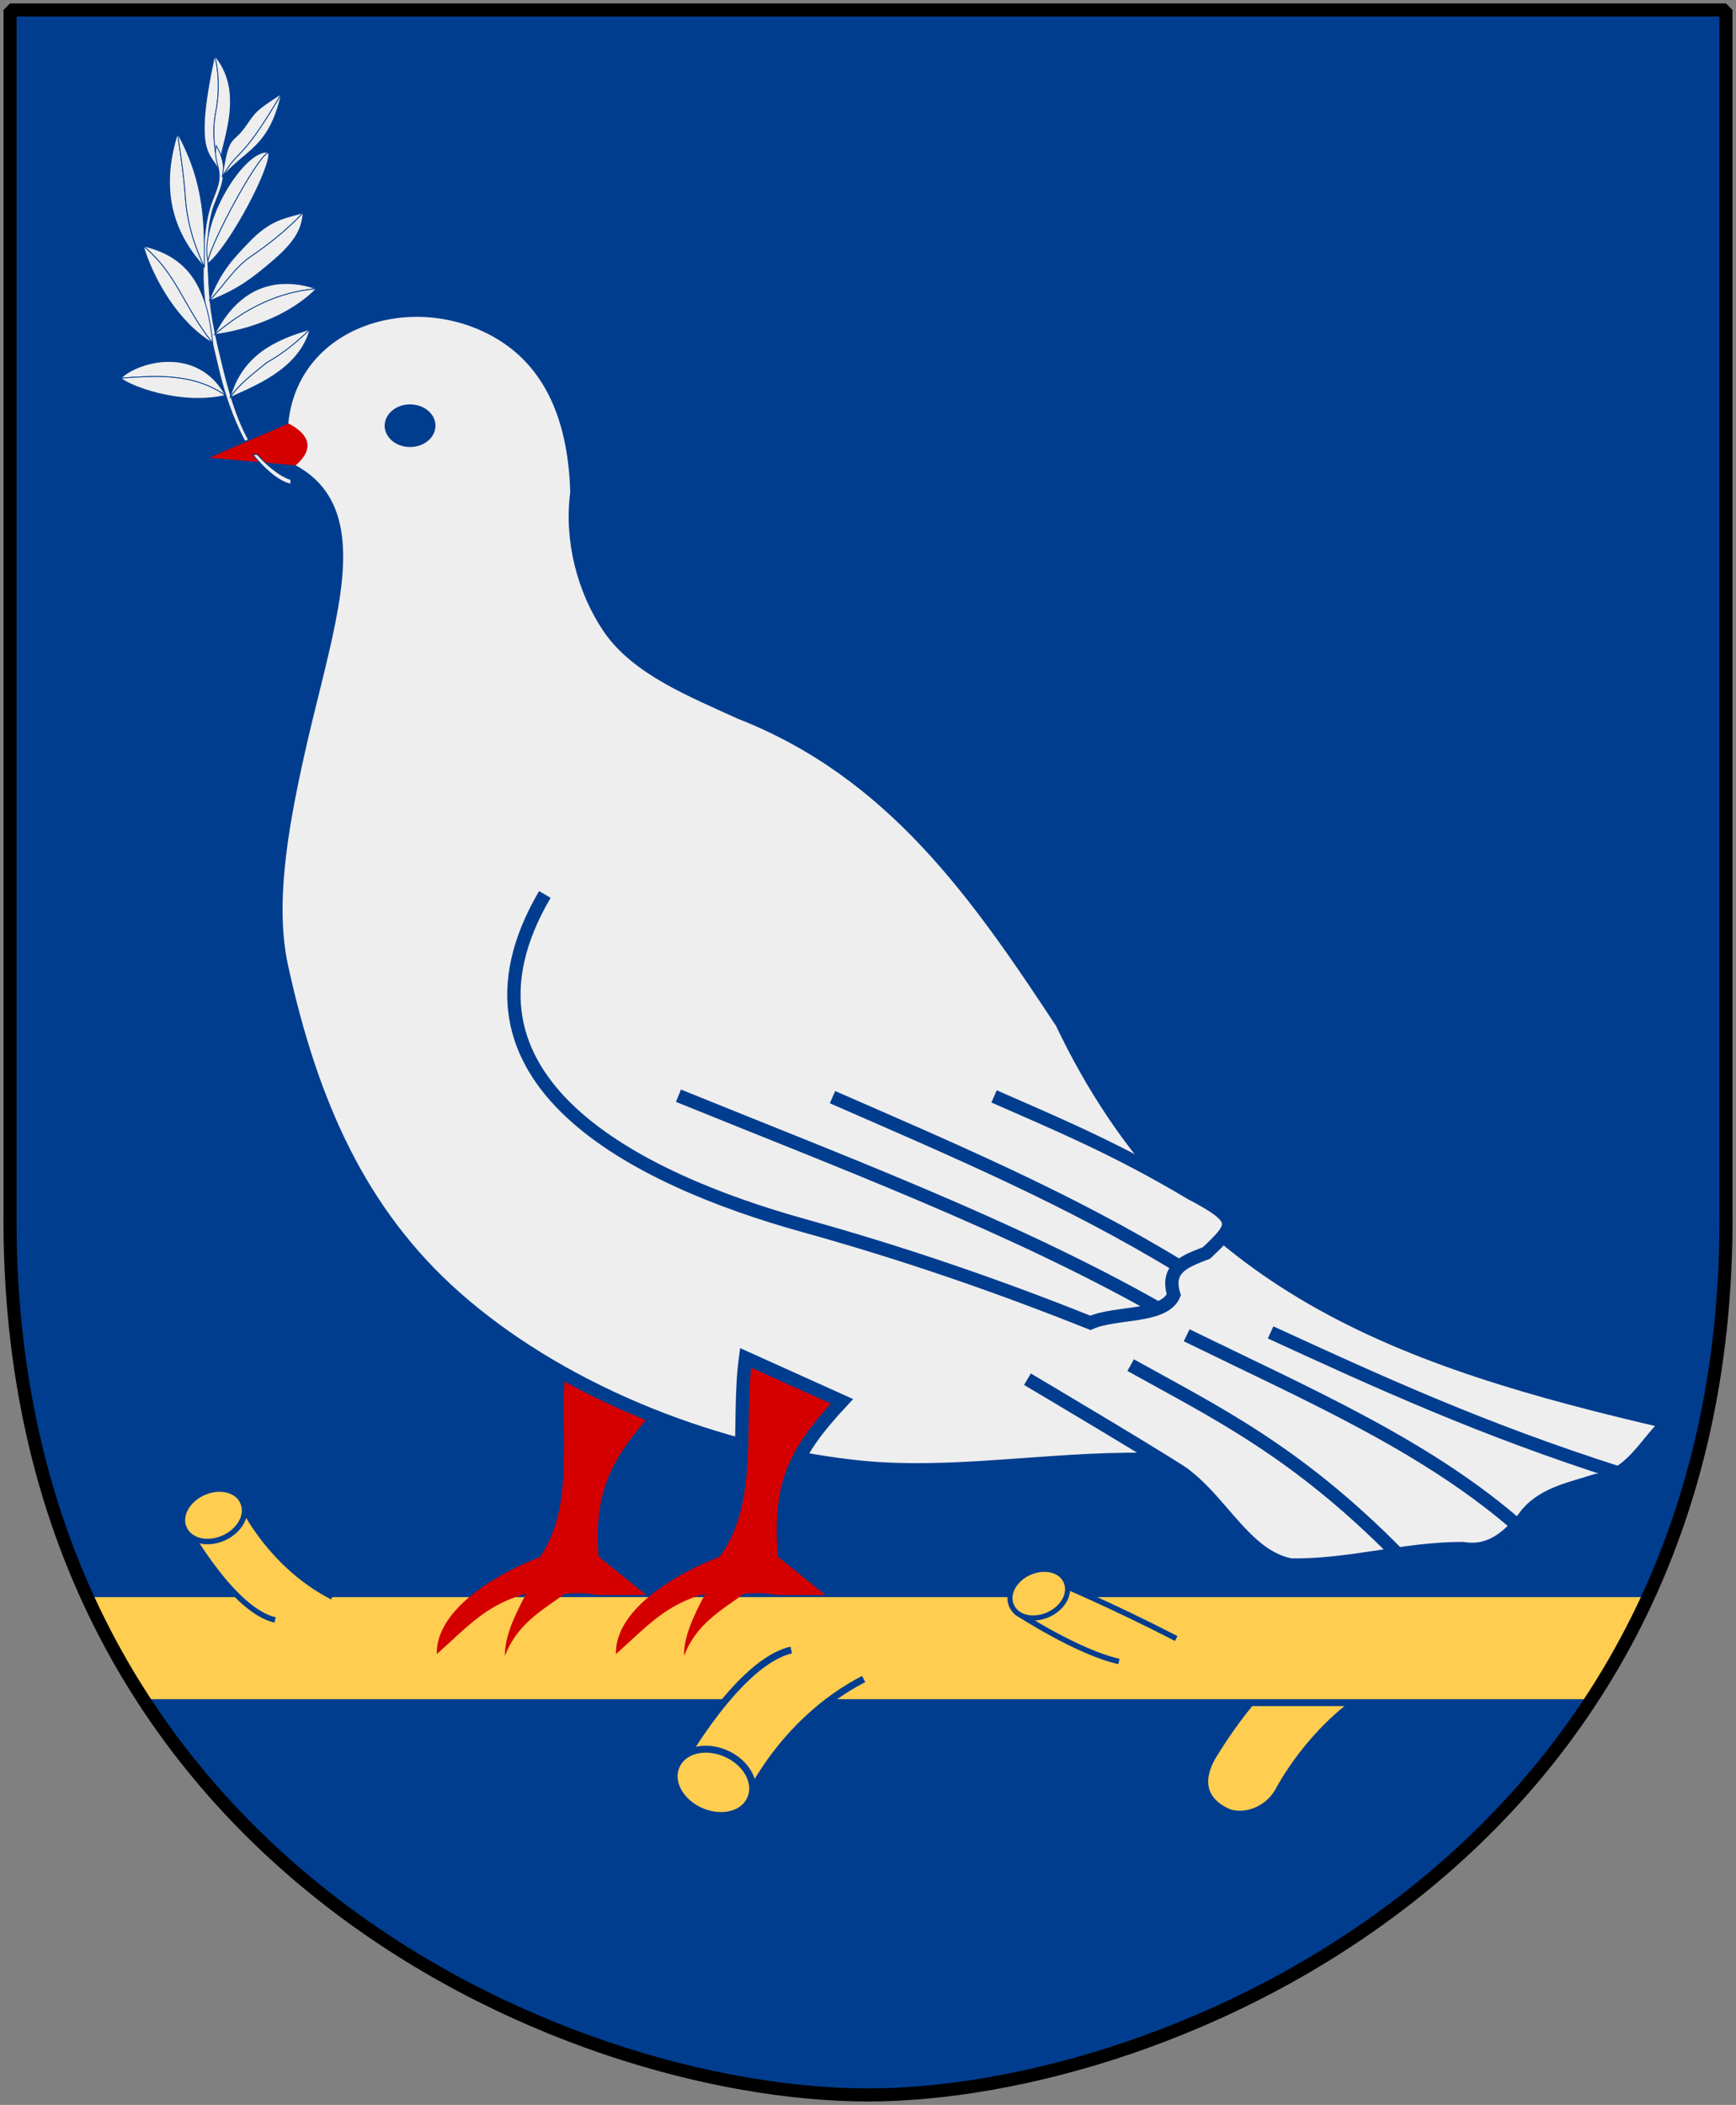 <?xml version="1.0" encoding="UTF-8" standalone="no"?>
<!-- Created with Inkscape (http://www.inkscape.org/) -->

<svg
   xmlns:dc="http://purl.org/dc/elements/1.1/"
   xmlns:cc="http://web.resource.org/cc/"
   xmlns:rdf="http://www.w3.org/1999/02/22-rdf-syntax-ns#"
   xmlns:svg="http://www.w3.org/2000/svg"
   xmlns="http://www.w3.org/2000/svg"
   xmlns:xlink="http://www.w3.org/1999/xlink"
   version="1.0"
   width="251"
   height="304.2"
   id="svg4166">
  <rect width="100%" height="100%" fill="#808080" stroke="none"/>
  <defs
     id="defs4168" />
  <path
     d="m 249.551,1.44 -124.05,0 -124.051,0 0,173.497 C 0.682,268.657 81.739,302.756 125.5,302.756 c 42.994,0 124.818,-34.099 124.051,-127.82 l 0,-173.497 z"
     id="Shield"
     style="fill:#003d8f" />
  <g
     id="Gren">
    <g
       transform="translate(56,0.245)"
       id="use3641">
      <path
         d="m 37.344,215.094 c -3.653,1.748 -3.946,4.844 -1.844,8.25 2.282,3.699 8.799,13.487 14.906,14.844 L 60.875,234 c -9.037,-4.674 -14.075,-12.373 -16.062,-16 -1.769,-3.063 -5.39,-3.901 -7.469,-2.906 z"
         transform="matrix(1,0,0,-1,84,476.639)"
         id="path3647"
         style="color:#000000;fill:#ffcd50;fill-opacity:1;fill-rule:evenodd;stroke:#003d8f;stroke-width:1;stroke-linecap:butt;stroke-linejoin:miter;stroke-miterlimit:4;stroke-opacity:1;stroke-dashoffset:0;marker:none;visibility:visible;display:inline;overflow:visible;enable-background:accumulate" />
    </g>
    <path
       d="m 12.406,230.312 c 2.527,5.611 5.417,10.863 8.625,15.75 l 208.781,0 c 3.229,-4.887 6.141,-10.139 8.688,-15.75 l -226.094,0 z"
       id="rect2837"
       style="fill:#ffcd50;stroke:#003d8f;stroke-opacity:1" />
    <use
       transform="matrix(0.791,0,0,-0.791,-50.718,422.739)"
       id="use3651"
       x="0"
       y="0"
       width="251"
       height="304.2"
       xlink:href="#g3637" />
    <g
       transform="translate(-20,0)"
       id="g3637">
      <path
         d="m 144.867,242.652 c -12.142,6.28 -17.073,18.004 -17.073,18.004 l -9.211,-5.862 c 0,0 8.28,-14.654 15.817,-16.329"
         id="path2861"
         style="fill:#ffcd50;fill-opacity:1;stroke:#003d8f;stroke-width:1;stroke-linecap:butt;stroke-linejoin:miter;stroke-miterlimit:4;stroke-opacity:1;stroke-dasharray:none" />
      <path
         d="m 126.022,254.794 a 5.858,4.478 0 1 1 -11.715,0 5.858,4.478 0 1 1 11.715,0 z"
         transform="matrix(0.914,0.407,-0.407,0.914,117.018,-24.203)"
         id="path2863"
         style="color:#000000;fill:#ffcd50;fill-opacity:1;fill-rule:evenodd;stroke:#003d8f;stroke-width:1;stroke-linecap:butt;stroke-linejoin:miter;stroke-miterlimit:4;stroke-opacity:1;stroke-dasharray:none;stroke-dashoffset:0;marker:none;visibility:visible;display:inline;overflow:visible;enable-background:accumulate" />
    </g>
    <g
       transform="matrix(0.791,0,0,-0.791,55.47,428.739)"
       id="use3653">
      <path
         d="m 144.867,242.652 c -12.142,6.28 -22.132,10.415 -22.132,10.415 l -6.682,-5.862 c 0,0 10.81,-7.065 18.347,-8.74"
         id="path3657"
         style="fill:#ffcd50;fill-opacity:1;stroke:#003d8f;stroke-width:1;stroke-linecap:butt;stroke-linejoin:miter;stroke-miterlimit:4;stroke-opacity:1;stroke-dasharray:none" />
      <path
         d="m 126.022,254.794 a 5.858,4.478 0 1 1 -11.715,0 5.858,4.478 0 1 1 11.715,0 z"
         transform="matrix(0.848,0.377,-0.377,0.848,113.907,-10.513)"
         id="path3659"
         style="color:#000000;fill:#ffcd50;fill-opacity:1;fill-rule:evenodd;stroke:#003d8f;stroke-width:1;stroke-linecap:butt;stroke-linejoin:miter;stroke-miterlimit:4;stroke-opacity:1;stroke-dasharray:none;stroke-dashoffset:0;marker:none;visibility:visible;display:inline;overflow:visible;enable-background:accumulate" />
    </g>
  </g>
  <g
     transform="matrix(0.563,0,0,0.563,-46.026,-36.809)"
     id="Dove"
     style="fill:#eeeeee;stroke:#003d8f;stroke-width:3.421">
    <path
       d="m 227.219,413.938 c -2.268,16.674 2.773,37.712 -6.844,51.125 -15.701,6.227 -26.747,15.493 -26.438,24.906 7.696,-6.815 12.568,-12.681 22.938,-15.5 -2.559,4.889 -5.607,10.813 -5.438,15.969 3.079,-8.255 9.763,-11.829 15.406,-15.969 3.979,-0.254 6.367,-0.084 8.344,0.344 l 12.531,0 -12.25,-9.875 c -1.453,-18.342 4.499,-26.951 16.5,-39.844 -8.242,-3.719 -16.509,-7.438 -24.75,-11.156 z"
       id="Dove-foot1"
       style="fill:#d40000;stroke:none" />
    <path
       d="m 131.017,183.425 c 7.692,-3.187 15.384,-6.375 23.076,-9.562 2.623,-26.415 33.581,-35.961 55.546,-23.327 15.052,8.657 19.784,24.762 20.276,41.255 -1.642,12.244 1.781,25.111 8.242,34.665 7.146,10.567 21.332,16.153 33.663,21.81 38.985,15.267 60.661,46.271 82.638,79.637 32.309,67.891 87.467,86.752 155.669,102.546 -5.845,5.394 -9.51,13.956 -18.378,14.954 -6.911,2.243 -14.448,3.505 -18.766,9.804 -4.113,4.847 -8.624,8.854 -15.579,7.684 -14.864,-0.042 -29.307,4.498 -44.115,4.213 -14.903,-2.64 -21.378,-26.237 -37.498,-27.093 -25.017,-0.387 -50.36,4.62 -74.999,1.793 -38.335,-4.398 -76.384,-20.633 -102.086,-43.346 -24.488,-21.64 -36.993,-49.884 -44.613,-84.747 -3.582,-16.03 -0.1,-35.879 4.21,-55.193 5.326,-23.864 12.712,-45.373 8.736,-59.528 -1.746,-6.216 -5.682,-11.014 -12.947,-13.97 -7.692,-0.531 -15.384,-1.062 -23.076,-1.594 z"
       id="Dove-main" />
    <use
       transform="translate(46,0)"
       id="use2852"
       x="0"
       y="0"
       width="600"
       height="660"
       xlink:href="#Dove-foot1" />
    <g
       id="Dove-tail-lines">
      <path
         d="m 345.613,419.416 c 0,0 39.925,23.639 40.72,24.833"
         id="path4997" />
      <path
         d="m 372.114,415.8 c 21.72,12.098 42.474,21.995 68.698,48.609"
         id="path4999" />
      <path
         d="m 386.504,408.137 c 31.294,15.318 62.086,28.569 85.901,49.672"
         id="path5001" />
      <path
         d="m 408.06,407.402 c 27.667,12.712 54.206,24.88 89.463,36.124"
         id="path5003" />
    </g>
    <path
       d="m 337.038,346.819 c 16.272,7.147 31.607,13.524 50.549,24.845 12.781,6.709 11.637,8.137 4.005,15.34 -5.582,2.164 -10.508,3.876 -8.384,10.773 -2.55,5.923 -14.924,4.29 -21.428,7.172 -24.055,-9.624 -48.424,-17.977 -73.557,-24.958 -42.895,-11.914 -94.547,-37.294 -66.548,-85.008"
       id="Wing" />
    <g
       id="Wing-line"
       style="fill:none">
      <path
         d="m 255.988,346.643 c 41.691,16.94 85.844,33.476 123.183,54.624"
         id="path5005" />
      <path
         d="m 295.548,347.013 c 30.222,13.219 60.588,26.019 89.308,43.593"
         id="path5007" />
    </g>
    <path
       d="m 135.535,182.87 20.331,-8.783 c 5.323,2.77 6.763,6.509 1.816,10.747 l -22.147,-1.964 z"
       id="Beak"
       style="fill:#d40000;stroke:none" />
    <path
       d="m 187.062,169.188 c 3.744,0 6.531,2.573 6.531,5.469 0,2.895 -2.787,5.469 -6.531,5.469 -3.744,0 -6.531,-2.573 -6.531,-5.469 0,-2.895 2.787,-5.469 6.531,-5.469 z"
       id="Eye"
       style="fill:#003d8f;stroke:none" />
    <path
       d="m 283.205,464.503 c -1.453,-18.342 2.762,-26.517 14.763,-39.41 -8.242,-3.719 -16.509,-7.438 -24.75,-11.156 -2.268,16.674 1.76,36.409 -7.857,49.822"
       id="use2856"
       style="fill:#d40000" />
  </g>
  <g
     transform="matrix(-0.104,-0.056,-0.056,0.104,131.551,4.567)"
     id="Olive-branch"
     style="fill:#eeeeee;stroke:#003d8f">
    <g
       id="g24459">
      <path
         d="m 663.124,550.827 c 0,0 27.94,-27.367 38.234,-61.208 11.662,-38.339 34.023,-60.441 34.023,-60.441 -34.541,120.126 -51.552,106.825 -72.258,121.649 z"
         id="path23486" />
      <path
         d="m 663.124,550.827 c 0,0 27.94,-27.367 38.234,-61.208 11.662,-38.339 34.023,-60.441 34.023,-60.441 -60.062,24.302 -57.227,99.736 -72.258,121.649 z"
         id="path23488" />
    </g>
    <path
       d="m 30.938,21.062 c -0.377,1.736 0.295,2.534 0.406,4.094 0.121,1.688 -0.92,3.268 -1.438,5.188 -0.838,3.11 -0.807,5.891 -0.875,9.094 -0.111,5.229 1.412,10.448 2.406,14.812 0.559,2.227 1.736,6.19 3.625,9.652 l 0.5,-0.219 C 33.523,59.948 32.434,55.424 31.781,52.75 30.003,45.488 29.98,43.882 29.75,39.344 29.554,35.462 29.697,32.97 30.312,30.625 c 0.665,-2.533 3.039,-5.491 0.625,-9.562 z m 5.276,44.754 c 1.307,1.675 3.448,3.791 5.287,4.246 0.424,0.021 0.07,-0.118 0.25,-0.594 -1.639,-0.446 -3.767,-2.338 -4.925,-3.652 l -0.612,0 z"
       transform="matrix(-7.427,-4.006,-4.006,7.427,995.305,493.044)"
       id="path13722"
       style="stroke-width:0.119" />
    <g
       id="g3038">
      <path
         d="m 520.296,788.748 c 11.769,-51.643 -13.373,-87.467 -46.549,-119.848 6.467,20.38 14.531,40.76 27.443,61.14 7.973,19.569 17.303,39.139 19.106,58.708 z"
         id="path14693" />
      <path
         d="m 520.296,788.748 c -16.851,-23.09 -58.594,-69.099 -46.549,-119.848 6.467,20.38 14.531,40.76 27.443,61.14 7.973,19.569 17.303,39.139 19.106,58.708 z"
         id="path14695" />
    </g>
    <g
       id="g3044">
      <path
         d="m 526.403,789.045 c 58.704,-37.792 113.204,12.489 122.974,42.149 -37.806,-23.783 -74.986,-47.444 -122.974,-42.149 z"
         id="path15666" />
      <path
         d="m 526.403,789.045 c 44.824,38.897 111.633,45.445 122.974,42.149 -37.806,-23.783 -74.986,-47.444 -122.974,-42.149 z"
         id="path15668" />
    </g>
    <g
       id="g3050">
      <path
         d="m 490.506,621.374 c 37.019,6.498 85.051,30.119 83.141,108.615 -23.923,-62.178 -57.511,-91.517 -83.141,-108.615 z"
         id="path17622" />
      <path
         d="m 490.506,621.374 c 8.663,31.117 35.05,73.53 83.141,108.615 -23.923,-62.178 -57.511,-91.517 -83.141,-108.615 z"
         id="path17624" />
    </g>
    <g
       id="g3056">
      <path
         d="m 570.686,740.139 c 35.261,-52.193 71.704,-80.754 131.092,-64.306 -52.449,10.38 -80.074,43.02 -131.092,64.306 z"
         id="path18599" />
      <path
         d="m 570.686,740.139 c 47.458,-1.683 99.475,-32.581 131.092,-64.306 -52.449,10.38 -80.074,43.02 -131.092,64.306 z"
         id="path18601" />
    </g>
    <g
       id="g3062">
      <path
         d="m 548.862,547.204 c 6.942,26.381 16.975,50.396 31.397,78.552 10.957,21.392 12.033,47.687 18.641,70.736 5.858,-39.186 -2.477,-64.322 -8.158,-85.319 -10.489,-38.76 -25.901,-47.652 -41.88,-63.969 z"
         id="path19576" />
      <path
         d="m 548.862,547.204 c 6.942,26.381 16.975,50.396 31.397,78.552 10.957,21.392 12.033,47.687 18.641,70.736 -26.004,-29.6 -35.58,-54.983 -43.686,-75.168 -15,-37.351 -14.904,-55.265 -6.352,-74.12 z"
         id="path19578" />
    </g>
    <g
       id="g3068">
      <path
         d="m 623.861,662.927 c 56.73,-19.277 93.55,-60.512 106.301,-128.295 -16.663,22.473 -31.647,42.3 -45.775,64.731 -15.818,25.113 -37.371,46.644 -60.526,63.563 z"
         id="path20553" />
      <path
         d="m 623.861,662.927 c 22.869,-42.927 46.144,-89.573 106.301,-128.295 -16.663,22.473 -31.647,42.3 -45.775,64.731 -15.818,25.113 -37.371,46.644 -60.526,63.563 z"
         id="path20555" />
    </g>
    <g
       id="g3074">
      <path
         d="m 621.659,656.622 c 8.579,-1.832 10.364,-142.765 -0.61,-154.272 27.76,7.824 35.688,117.033 0.61,154.272 z"
         id="path21532" />
      <path
         d="m 621.659,656.622 c 8.579,-1.832 10.364,-142.765 -0.61,-154.272 -11.513,12.187 -12.647,122.403 0.61,154.272 z"
         id="path21534" />
    </g>
    <g
       id="g3080">
      <path
         d="m 656.721,555.706 c -0.958,-41.92 -11.906,-23.986 -15.549,-124.088 19.613,34.757 17.462,35.222 20.427,57.623 3.475,26.246 13.733,15.454 -4.878,66.465 z"
         id="path22509" />
      <path
         d="m 656.721,555.706 c -0.958,-41.92 -11.906,-23.986 -15.549,-124.088 -18.285,66.146 6.131,80.253 15.549,124.088 z"
         id="path22511" />
    </g>
  </g>
  <path
     d="m 249.551,1.44 -124.05,0 -124.051,0 0,173.497 c -0.767,93.721 80.289,127.82 124.051,127.82 42.994,0 124.818,-34.099 124.051,-127.82 l 0,-173.497 z"
     id="Frame"
     style="fill:none;stroke:#000000;stroke-width:1.888;stroke-linecap:round;stroke-linejoin:bevel" />
</svg>
